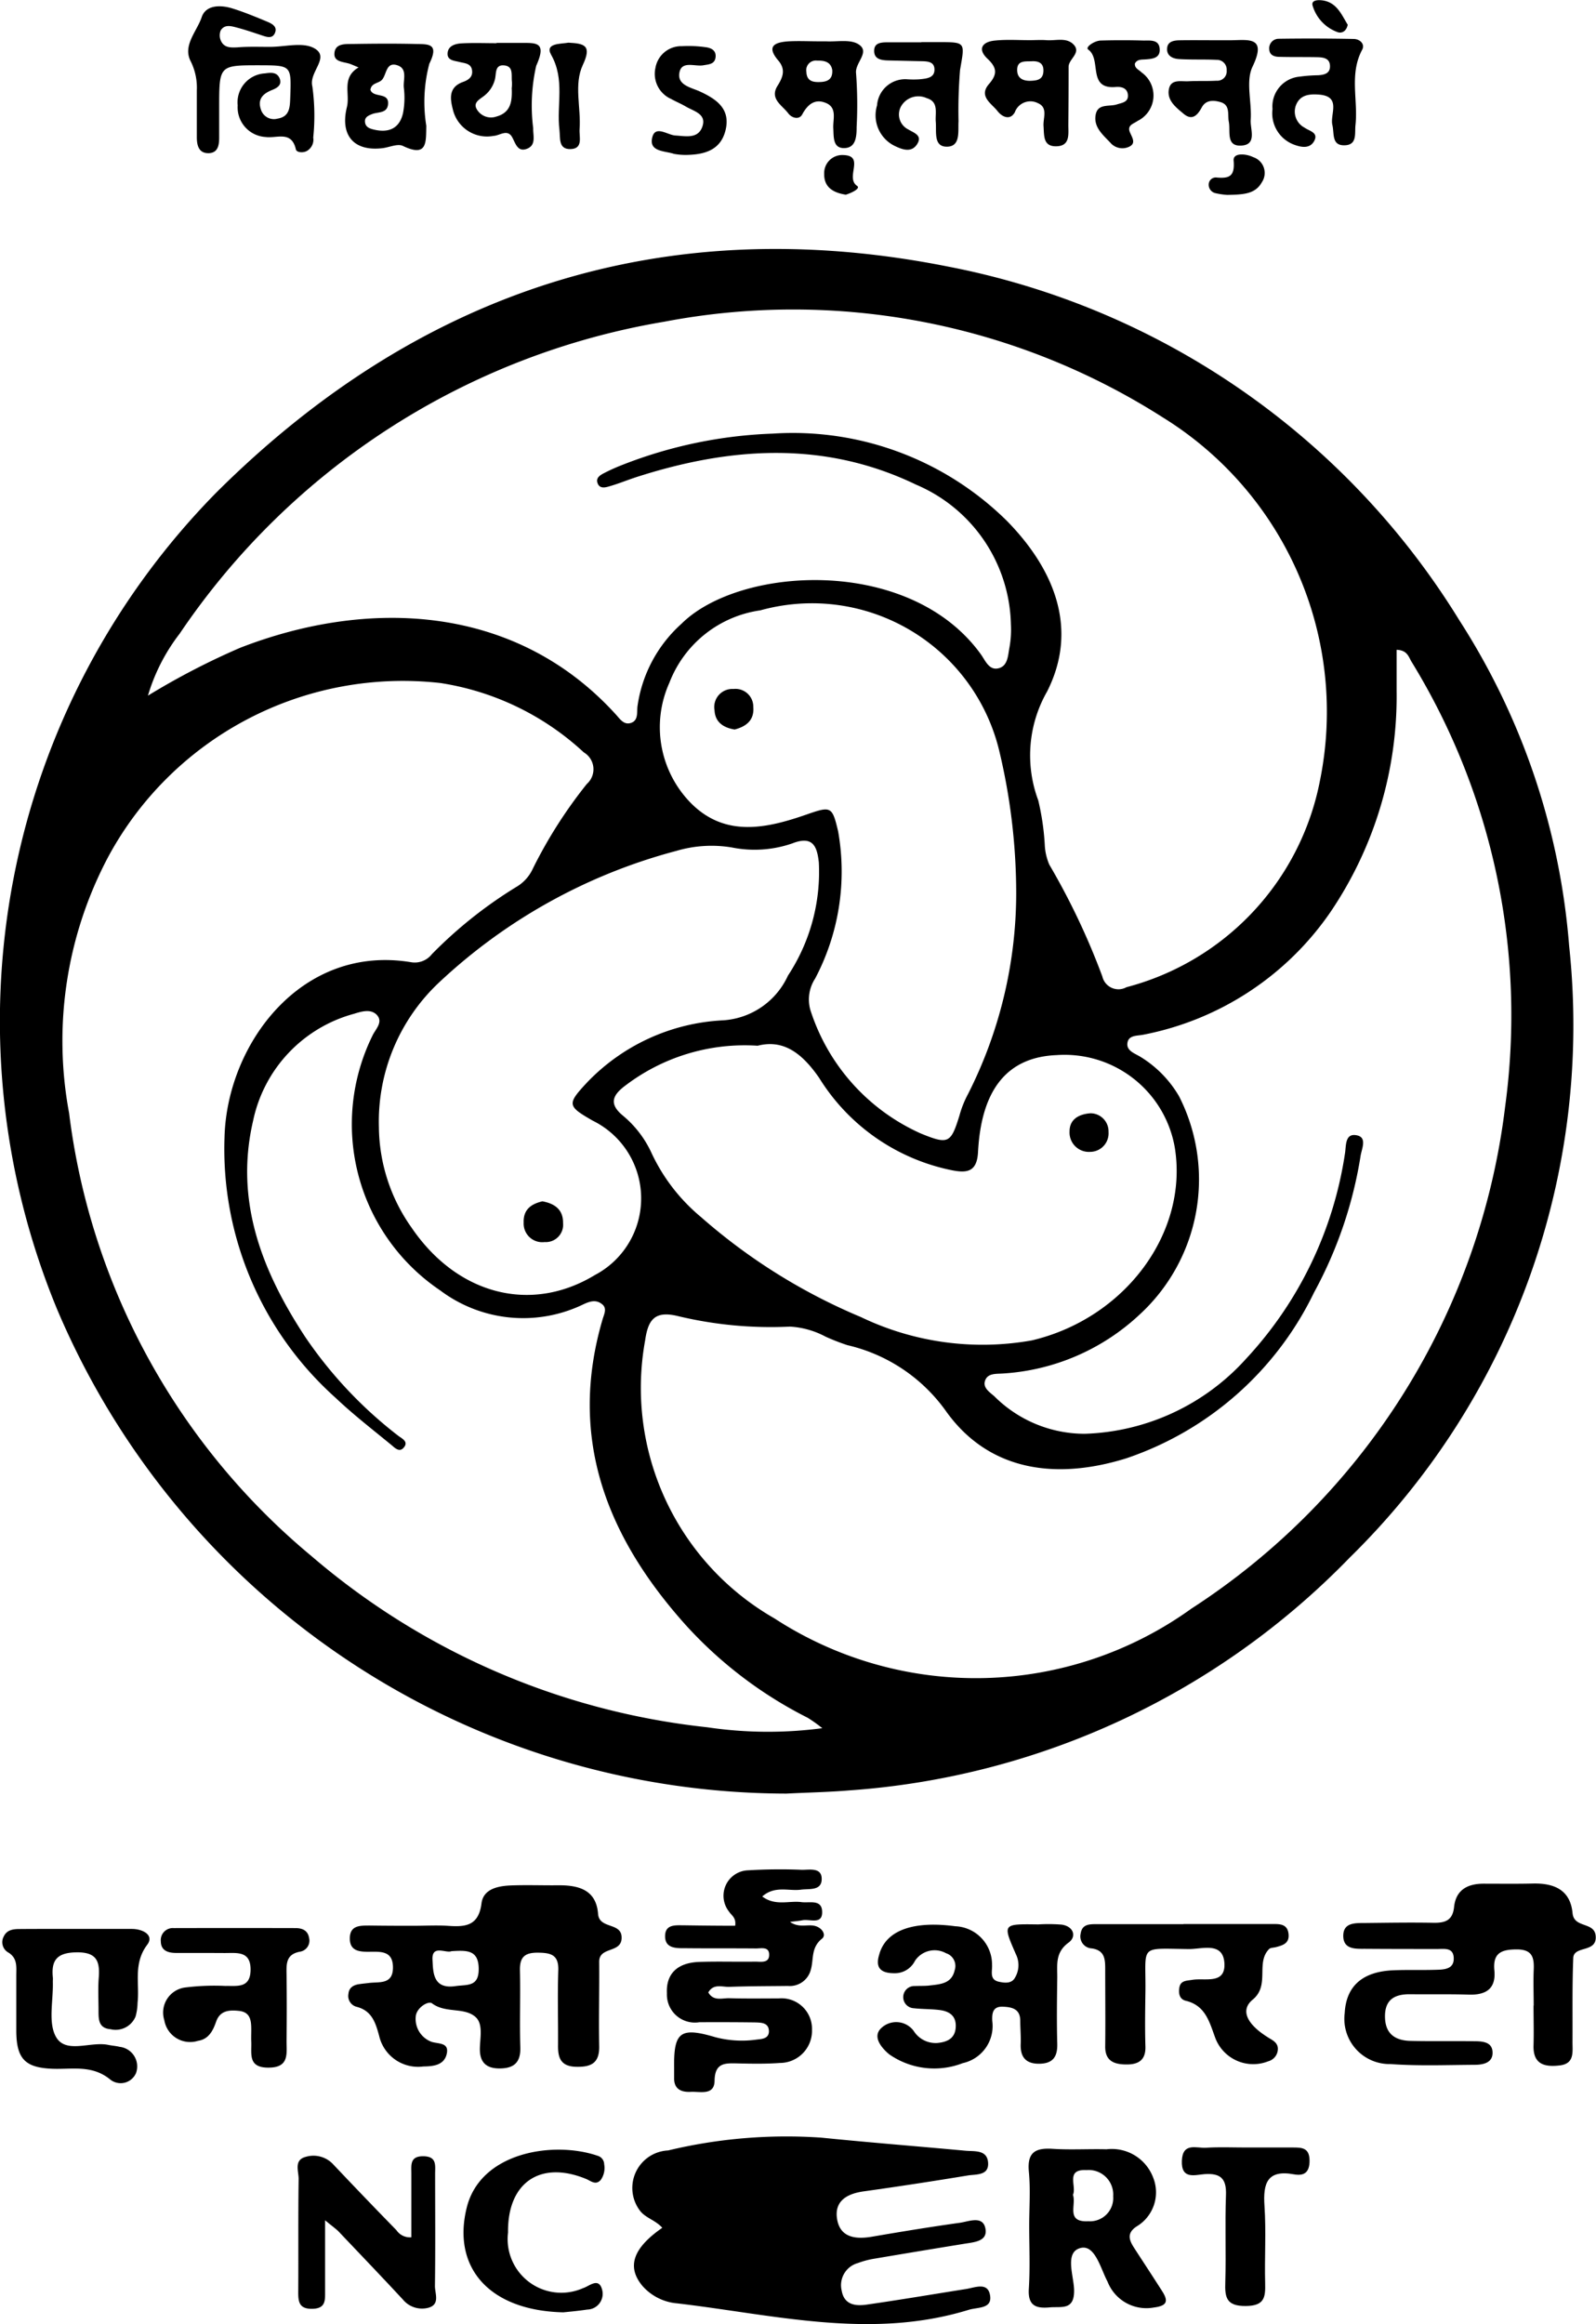 <svg xmlns="http://www.w3.org/2000/svg" width="52.918" height="77.051" viewBox="0 0 52.918 77.051"><g transform="translate(-210.626 -449.68)"><path d="M236.7,553.936A26.313,26.313,0,0,1,212.528,537.9a24.994,24.994,0,0,1,5.272-27.1c6.752-6.722,14.891-9.36,24.276-7.487a25.593,25.593,0,0,1,16.944,11.735,23.3,23.3,0,0,1,3.633,10.779,24.712,24.712,0,0,1-7.269,20.279,25.6,25.6,0,0,1-16.6,7.724C238.094,553.888,237.395,553.9,236.7,553.936Zm1.19-2.169a4.942,4.942,0,0,0-.482-.344,13.907,13.907,0,0,1-4.054-3.085c-2.607-2.912-3.906-6.188-2.748-10.127.049-.167.158-.364-.017-.5-.244-.2-.5-.05-.727.054a4.578,4.578,0,0,1-4.637-.509,6.645,6.645,0,0,1-2.249-8.449c.1-.216.375-.457.132-.7-.2-.192-.5-.1-.742-.025a4.664,4.664,0,0,0-3.347,3.543c-.623,2.668.3,5,1.731,7.177a14.179,14.179,0,0,0,3.073,3.265c.117.093.38.2.174.415-.141.147-.291-.02-.4-.109-.619-.509-1.255-1-1.836-1.551a11.068,11.068,0,0,1-3.691-8.641c.077-3.08,2.534-6.415,6.187-5.808a.72.72,0,0,0,.686-.264,14.577,14.577,0,0,1,2.85-2.261,1.353,1.353,0,0,0,.5-.577,15.511,15.511,0,0,1,1.791-2.809.649.649,0,0,0-.1-1.045,9,9,0,0,0-4.753-2.3,11.1,11.1,0,0,0-11.014,5.757,13.021,13.021,0,0,0-1.3,8.5,22.714,22.714,0,0,0,8.039,14.69,24.08,24.08,0,0,0,13.119,5.673A13.671,13.671,0,0,0,237.887,551.768Zm-22.357-34.233a24.219,24.219,0,0,1,3.057-1.586c4.23-1.643,9.12-1.463,12.459,2.215.136.15.268.359.507.273s.184-.35.206-.542a4.518,4.518,0,0,1,1.462-2.744c1.926-1.913,7.564-2.262,9.926,1.017.143.2.264.521.559.466.337-.063.335-.426.387-.693a3.315,3.315,0,0,0,.048-.772A5.154,5.154,0,0,0,241,510.54c-3.042-1.469-6.171-1.254-9.3-.242-.3.1-.582.216-.879.3-.143.043-.324.081-.387-.124-.047-.151.075-.238.189-.3a6.239,6.239,0,0,1,.635-.288,15.064,15.064,0,0,1,4.992-1.038,10.1,10.1,0,0,1,7.768,2.9c1.552,1.585,2.383,3.562,1.327,5.649a4.263,4.263,0,0,0-.294,3.61,8.367,8.367,0,0,1,.215,1.455,1.9,1.9,0,0,0,.15.673,23.548,23.548,0,0,1,1.76,3.71.548.548,0,0,0,.8.356,8.809,8.809,0,0,0,6.413-6.837,11.473,11.473,0,0,0-5.206-12.052,22.783,22.783,0,0,0-16.533-3.174,24.223,24.223,0,0,0-16.067,10.342A6.277,6.277,0,0,0,215.531,517.535Zm41.4-1.52c0,.456,0,.908,0,1.36a12.752,12.752,0,0,1-2.187,7.326,9.783,9.783,0,0,1-6.2,4.074c-.195.042-.477.01-.532.243-.068.286.23.373.417.488a3.733,3.733,0,0,1,1.29,1.315,6.081,6.081,0,0,1-1.313,7.238,7.279,7.279,0,0,1-4.539,1.951c-.225.015-.51-.015-.587.255-.065.225.164.368.313.5a4.241,4.241,0,0,0,3,1.243,7.514,7.514,0,0,0,5.341-2.481,12.761,12.761,0,0,0,3.286-6.821c.04-.242-.008-.686.406-.59.327.076.151.436.111.675a14.036,14.036,0,0,1-1.543,4.531,10.722,10.722,0,0,1-6.228,5.5c-2.313.72-4.531.435-5.957-1.537a5.545,5.545,0,0,0-3.291-2.216,7.181,7.181,0,0,1-.722-.282,2.836,2.836,0,0,0-1.181-.332,13.192,13.192,0,0,1-3.7-.346c-.771-.191-1,.1-1.1.8a8.805,8.805,0,0,0,4.288,9.22,12.238,12.238,0,0,0,13.826-.326,23.129,23.129,0,0,0,10.4-16.639,22.42,22.42,0,0,0-3.094-14.737C257.335,516.269,257.3,516.026,256.931,516.015ZM244.32,524.1a20.356,20.356,0,0,0-.567-4.755,6.386,6.386,0,0,0-7.917-4.638,3.8,3.8,0,0,0-3.015,2.4,3.588,3.588,0,0,0,.75,4.027c1.129,1.1,2.477.8,3.781.348.829-.289.865-.286,1.063.549a7.6,7.6,0,0,1-.762,4.884,1.269,1.269,0,0,0-.16,1.034,6.727,6.727,0,0,0,3.659,4.1c.92.376,1,.331,1.285-.589a3.4,3.4,0,0,1,.286-.718A14.751,14.751,0,0,0,244.32,524.1Zm-8.567,5.042a6.532,6.532,0,0,0-4.425,1.345c-.422.324-.492.608-.044.976a3.5,3.5,0,0,1,.94,1.225,6.117,6.117,0,0,0,1.64,2.13,19.317,19.317,0,0,0,5.306,3.319,9.316,9.316,0,0,0,5.672.773c3.092-.732,5.2-3.577,4.734-6.406a3.71,3.71,0,0,0-3.913-3.052c-1.623.065-2.5,1.116-2.609,3.217-.035.659-.367.7-.87.6a6.749,6.749,0,0,1-4.4-3.065C237.219,529.39,236.608,528.925,235.753,529.14Zm-12.564,2.7a5.849,5.849,0,0,0,1.082,3.329c1.519,2.231,3.965,2.857,6.081,1.572a2.871,2.871,0,0,0-.073-5.117c-.848-.487-.86-.546-.18-1.275a6.7,6.7,0,0,1,4.487-2.051,2.541,2.541,0,0,0,2.166-1.483,6.25,6.25,0,0,0,1.024-3.749c-.058-.541-.2-.9-.881-.634a3.825,3.825,0,0,1-2,.135,4.094,4.094,0,0,0-1.843.113,18.336,18.336,0,0,0-7.858,4.353A6.325,6.325,0,0,0,223.189,531.844Z" transform="translate(0 -44.792)"/><path d="M346.3,907.815c-.242-.27-.577-.324-.764-.6a1.245,1.245,0,0,1,.956-1.964,16.846,16.846,0,0,1,5.077-.425c1.593.162,3.19.286,4.785.434.295.027.705-.038.747.375.046.459-.394.4-.673.446-1.147.189-2.3.366-3.447.526-.564.078-.988.326-.883.931s.618.665,1.157.572c.967-.166,1.937-.325,2.909-.461.3-.042.772-.254.852.2.075.429-.4.444-.726.5q-1.491.242-2.981.494a2.91,2.91,0,0,0-.523.141.761.761,0,0,0-.538.912c.083.483.466.519.838.465,1.1-.158,2.193-.343,3.29-.517.293-.047.7-.232.787.183.1.483-.392.414-.7.507-3.248,1-6.456.163-9.672-.214a1.718,1.718,0,0,1-1.153-.583C345.118,909.108,345.324,908.493,346.3,907.815Z" transform="translate(-113.715 -384.276)"/><path d="M287.061,852.688c.362,0,.725-.021,1.086,0,.577.041,1.048.033,1.145-.743.06-.48.548-.577.975-.594.516-.02,1.034,0,1.551-.005.681-.008,1.277.139,1.339.948.04.526.813.257.78.821-.029.487-.748.258-.743.77.008.931-.017,1.862,0,2.792.012.562-.262.7-.77.686s-.6-.3-.594-.714c.006-.827-.02-1.655.008-2.482.018-.516-.244-.583-.672-.587s-.608.135-.6.579c.021.853-.014,1.707.013,2.559.016.513-.223.7-.691.7-.446,0-.659-.208-.65-.668.007-.357.115-.813-.149-1.042-.377-.328-.99-.11-1.439-.449-.122-.092-.515.147-.538.435a.81.81,0,0,0,.471.82c.223.111.672,0,.548.453-.1.35-.448.381-.771.386a1.324,1.324,0,0,1-1.461-1.012c-.12-.443-.243-.841-.758-.969a.37.37,0,0,1-.261-.427c.018-.218.182-.3.374-.324.1-.015.205-.024.308-.037.342-.043.787.059.794-.5.007-.59-.429-.535-.823-.534-.3,0-.6-.033-.607-.426-.007-.458.342-.442.658-.444C286.079,852.687,286.57,852.689,287.061,852.688Zm1.235.842c-.175.081-.657-.231-.629.284.022.405.008.984.759.875.392-.057.778.033.773-.574C289.195,853.48,288.8,853.5,288.3,853.53Z" transform="translate(-62.701 -339.162)"/><path d="M503.2,855.006c0-.388-.015-.777,0-1.163.02-.411-.028-.7-.559-.7-.5,0-.8.11-.745.691.06.61-.275.826-.848.808-.646-.02-1.293-.006-1.94-.013-.519-.006-.849.176-.838.759.011.566.349.777.85.788.7.016,1.4,0,2.094.011.284,0,.637.014.622.407-.013.317-.327.374-.59.375-.931.005-1.865.043-2.792-.025a1.5,1.5,0,0,1-1.52-1.692c.048-.89.586-1.373,1.606-1.417.491-.021.983,0,1.474-.018.267-.007.557-.046.534-.406-.022-.338-.311-.281-.537-.282-.8,0-1.6,0-2.405-.006-.3,0-.7.026-.719-.4-.018-.483.4-.453.735-.456.75-.008,1.5-.021,2.25-.007.385.007.641-.071.688-.52.059-.568.444-.776.977-.776s1.086.008,1.629-.005c.705-.018,1.25.205,1.323.983.048.508.726.274.767.755.049.573-.727.306-.744.731-.037.929-.019,1.861-.025,2.792,0,.331.068.711-.423.769s-.888-.026-.869-.663c.013-.439,0-.879,0-1.319Z" transform="translate(-241.722 -338.833)"/><path d="M354.7,849.833c.042-.274-.129-.346-.206-.473a.844.844,0,0,1,.642-1.365,17.549,17.549,0,0,1,1.783-.016c.266,0,.669-.086.65.328-.017.372-.419.294-.686.33-.409.055-.864-.144-1.284.226.436.327.887.132,1.3.187.262.035.664-.1.685.3.024.463-.4.255-.645.3-.121.024-.246.034-.419.056.263.183.5.1.727.117.313.02.5.309.331.44-.373.3-.267.684-.37,1.03a.718.718,0,0,1-.759.536c-.646.008-1.293.006-1.939.03-.237.009-.527-.119-.7.185.171.3.457.185.7.192.543.016,1.086.007,1.629.007a1.012,1.012,0,0,1,1.109,1.039,1.067,1.067,0,0,1-1.064,1.1c-.463.034-.931.026-1.4.015-.414-.009-.757-.029-.766.574-.007.5-.477.353-.788.369s-.566-.084-.553-.474c0-.1,0-.207,0-.31-.018-1.2.2-1.373,1.355-1.031a3.453,3.453,0,0,0,1.382.082c.175-.019.4-.029.406-.269,0-.288-.242-.293-.448-.3q-.931-.012-1.862-.006a.927.927,0,0,1-1.072-.956c-.034-.647.343-1.017,1.067-1.043.62-.022,1.241,0,1.862-.01.19,0,.476.063.46-.25-.013-.255-.269-.186-.436-.187-.776-.007-1.552,0-2.328-.008-.3,0-.7.023-.685-.419.013-.4.389-.336.663-.34C353.6,849.827,354.16,849.833,354.7,849.833Z" transform="translate(-119.699 -336.308)"/><path d="M402.927,859.624a5.47,5.47,0,0,1,.775.007c.4.058.5.4.23.595-.459.333-.371.755-.377,1.18-.01.724-.019,1.449,0,2.173.011.41-.126.645-.556.663-.45.018-.673-.184-.656-.648.01-.258-.014-.517-.015-.776,0-.394-.275-.454-.577-.466-.338-.014-.362.221-.351.471a1.258,1.258,0,0,1-.978,1.4,2.608,2.608,0,0,1-2.441-.294c-.256-.214-.556-.574-.274-.856a.721.721,0,0,1,1.088.082.859.859,0,0,0,.78.4c.343-.031.607-.157.615-.554.008-.362-.231-.5-.539-.539-.282-.035-.569-.027-.851-.059a.368.368,0,1,1,.033-.736c.155-.007.312,0,.465-.015.357-.045.752-.048.855-.507a.442.442,0,0,0-.284-.565.78.78,0,0,0-1.032.252.744.744,0,0,1-.684.41c-.433,0-.644-.164-.5-.622.008-.025.013-.05.022-.074.254-.739,1.134-1.044,2.5-.861a1.27,1.27,0,0,1,1.218,1.273c.017.212-.105.5.237.569.177.037.384.06.5-.1a.813.813,0,0,0,.053-.816C401.744,859.6,401.731,859.608,402.927,859.624Z" transform="translate(-157.874 -346.143)"/><path d="M444.3,859.6c.983,0,1.967,0,2.95,0,.227,0,.489-.01.53.316s-.185.389-.42.451c-.075.02-.175.015-.222.062-.455.459.037,1.2-.544,1.677-.433.356-.188.842.584,1.3.145.085.259.175.249.353a.429.429,0,0,1-.319.392,1.346,1.346,0,0,1-1.77-.815c-.19-.523-.328-1.039-.965-1.192-.215-.052-.244-.257-.21-.444.042-.232.247-.219.425-.249.419-.071,1.1.161,1.068-.54-.039-.738-.741-.476-1.182-.481-1.689-.018-1.414-.164-1.438,1.441-.009.6-.018,1.191,0,1.785.015.453-.227.6-.62.6s-.719-.095-.713-.6c.01-.854,0-1.708,0-2.562,0-.333-.018-.621-.442-.685a.4.4,0,0,1-.372-.493c.048-.318.3-.311.535-.312.958,0,1.915,0,2.873,0Z" transform="translate(-194.432 -346.132)"/><path d="M429.8,910c0-.594.045-1.192-.011-1.781-.062-.645.212-.8.793-.762s1.188,0,1.781.015a1.466,1.466,0,0,1,1.545.933,1.316,1.316,0,0,1-.549,1.627c-.339.225-.242.46-.074.719.309.476.621.951.926,1.429.208.326.163.482-.273.537a1.382,1.382,0,0,1-1.541-.858c-.23-.428-.413-1.236-.894-1.114-.536.136-.228.909-.215,1.383.019.7-.423.55-.812.586-.466.043-.725-.065-.688-.623C429.832,911.395,429.8,910.7,429.8,910Zm1.452-1.012c.115.333-.248.91.513.87a.77.77,0,0,0,.819-.828.814.814,0,0,0-.882-.868C430.984,908.125,431.386,908.7,431.249,908.986Z" transform="translate(-185.049 -386.536)"/><path d="M274.956,911.123c0,.919,0,1.637,0,2.355,0,.288.027.568-.415.58-.466.012-.478-.254-.475-.594.008-1.239-.005-2.479.013-3.717,0-.251-.162-.618.225-.724a.892.892,0,0,1,.925.25q1.039,1.1,2.092,2.178a.541.541,0,0,0,.495.236c0-.7,0-1.4,0-2.111,0-.279-.056-.582.4-.576s.387.313.388.589c0,1.239.011,2.479-.006,3.717,0,.249.18.614-.228.72a.824.824,0,0,1-.838-.279c-.7-.755-1.415-1.5-2.127-2.251C275.32,911.409,275.217,911.34,274.956,911.123Z" transform="translate(-53.551 -387.833)"/><path d="M213.586,860.647h1.859c.362,0,.747.207.508.523-.471.624-.25,1.283-.321,1.926a1.783,1.783,0,0,1-.067.457.715.715,0,0,1-.827.419c-.4-.033-.4-.322-.4-.619,0-.361-.021-.725.007-1.084.043-.551-.066-.857-.741-.846-.633.01-.839.252-.781.829.005.051,0,.1,0,.155.018.618-.164,1.351.107,1.823.327.568,1.14.139,1.728.261.126.026.257.034.382.065a.653.653,0,0,1,.541.87.555.555,0,0,1-.856.213c-.6-.494-1.264-.331-1.914-.356-.9-.035-1.189-.324-1.2-1.229,0-.62,0-1.239,0-1.859,0-.281.046-.568-.253-.76a.394.394,0,0,1-.163-.538c.106-.224.315-.246.526-.247C212.346,860.645,212.966,860.647,213.586,860.647Z" transform="translate(-0.445 -347.016)"/><path d="M246.376,861.259c-.336,0-.672,0-1.007,0-.253-.006-.476-.085-.479-.385a.4.4,0,0,1,.431-.439q2.014-.005,4.028,0c.214,0,.413.063.457.325a.371.371,0,0,1-.312.459c-.466.092-.439.42-.435.768q.013,1.084,0,2.169c-.005.424.111.91-.608.905-.681,0-.545-.464-.562-.859-.006-.129,0-.258,0-.387,0-.294-.017-.591-.4-.634-.322-.035-.633-.021-.765.356-.106.305-.25.583-.6.635a.868.868,0,0,1-1.118-.683.838.838,0,0,1,.717-1.088,7.834,7.834,0,0,1,1.312-.048c.38-.009.819.086.831-.521.012-.648-.447-.569-.859-.57Z" transform="translate(-28.932 -346.832)"/><path d="M253.447,452.339c.49,0,1.067-.164,1.45.038.567.3-.172.79-.049,1.269a7.08,7.08,0,0,1,.03,1.7.431.431,0,0,1-.228.453c-.129.059-.324.04-.348-.062-.144-.631-.634-.358-1-.41a.984.984,0,0,1-.929-1.049.961.961,0,0,1,.907-1.06c.182-.026.382-.05.476.149.1.222-.056.327-.239.4-.292.117-.493.29-.376.643a.451.451,0,0,0,.554.308c.409-.066.409-.388.421-.711.037-1.056.042-1.055-1.029-1.058-1.327,0-1.327,0-1.328,1.392,0,.336,0,.671,0,1.007,0,.252-.042.5-.336.515-.337.013-.406-.251-.405-.535,0-.517,0-1.033,0-1.549a1.957,1.957,0,0,0-.2-.956c-.279-.528.2-.992.361-1.467.136-.411.622-.414,1.016-.292s.775.281,1.155.439c.164.069.363.171.246.4-.086.167-.261.109-.413.058-.269-.089-.538-.182-.811-.255-.2-.052-.426-.13-.562.087a.438.438,0,0,0,.015.362c.108.215.318.211.538.2C252.724,452.325,253.086,452.34,253.447,452.339Z" transform="translate(-33.866 -1.105)"/><path d="M312.706,913.075c-2.472-.057-3.695-1.5-3.2-3.479.463-1.847,2.892-2.207,4.334-1.713a.3.3,0,0,1,.222.286.683.683,0,0,1-.114.516c-.169.19-.328.032-.487-.033-1.52-.624-2.609.123-2.587,1.775a1.779,1.779,0,0,0,2.491,1.844c.2-.059.517-.375.629.056a.522.522,0,0,1-.494.656C313.171,913.033,312.837,913.061,312.706,913.075Z" transform="translate(-83.403 -386.733)"/><path d="M464.573,907.153c.518,0,1.036,0,1.553,0,.3,0,.558,0,.562.434,0,.4-.185.516-.521.455-.885-.161-1.025.3-.974,1.046.057.85,0,1.708.022,2.561.012.466-.017.753-.639.759-.657.007-.7-.293-.682-.8.028-.957-.014-1.916.022-2.872.021-.543-.169-.738-.709-.7-.312.022-.78.192-.753-.446.026-.616.483-.409.8-.429C463.692,907.133,464.133,907.153,464.573,907.153Z" transform="translate(-212.641 -386.276)"/><path d="M282.676,459.769c-.14-.058-.207-.088-.276-.114-.208-.076-.543-.054-.525-.349.021-.34.36-.31.61-.314.7-.011,1.392-.016,2.088,0,.426.008.781-.019.449.655a4.947,4.947,0,0,0-.1,2.06c-.013.534.044,1.06-.778.664-.172-.083-.446.047-.673.075-.956.116-1.412-.43-1.182-1.361C282.4,460.643,282.1,460.109,282.676,459.769Zm.393.743c.094.28.617.065.585.471-.025.319-.335.254-.534.335-.118.048-.247.1-.231.261s.14.212.262.243c.5.13.881-.009,1-.544a2.71,2.71,0,0,0,.025-.844c-.026-.258.138-.627-.225-.739s-.344.3-.492.477C283.347,460.306,283.1,460.274,283.069,460.512Z" transform="translate(-60.161 -7.854)"/><path d="M307.638,458.816h.776c.535,0,.9-.047.538.758a5.942,5.942,0,0,0-.1,2.069c-.008.244.108.563-.208.683-.3.114-.371-.158-.481-.369-.161-.306-.417-.067-.624-.059a1.164,1.164,0,0,1-1.354-.888c-.092-.36-.135-.729.339-.9.175-.062.335-.163.3-.392s-.252-.227-.417-.27-.405-.048-.394-.283c.012-.252.252-.322.458-.334.387-.022.776-.006,1.164-.006Zm.5,1.521a1.353,1.353,0,0,0,.009-.231c-.027-.214.065-.521-.267-.546-.3-.023-.25.265-.294.452a1,1,0,0,1-.373.568c-.155.122-.389.227-.2.483a.543.543,0,0,0,.622.193C308.116,461.124,308.155,460.742,308.141,460.336Z" transform="translate(-80.547 -7.713)"/><path d="M398.428,458.654h.543c.947,0,.9-.008.741.923a16.356,16.356,0,0,0-.05,1.7c-.022.327.08.851-.4.843-.434-.007-.327-.5-.355-.822-.026-.293.109-.665-.3-.787a.661.661,0,0,0-.829.236.553.553,0,0,0,.215.8c.2.121.487.2.289.5-.178.267-.46.178-.7.065a1.129,1.129,0,0,1-.622-1.361.935.935,0,0,1,1.015-.864,3.253,3.253,0,0,0,.388,0c.23-.025.521-.04.5-.349-.015-.263-.283-.248-.49-.253l-1.008-.023c-.243-.005-.514-.026-.5-.34.012-.27.275-.26.481-.263.362,0,.724,0,1.087,0Z" transform="translate(-157.254 -7.577)"/><path d="M481.168,460.229a.992.992,0,0,1,.9-1.075,5.064,5.064,0,0,1,.617-.046c.188-.014.383-.052.389-.283.007-.286-.22-.312-.434-.316-.413-.008-.825,0-1.238-.011-.16,0-.327-.047-.341-.239a.317.317,0,0,1,.322-.361q1.236-.018,2.473.006c.2,0,.389.165.285.358-.433.808-.131,1.668-.222,2.5-.029.265.063.645-.339.667-.463.026-.358-.384-.427-.671-.086-.358.313-.951-.446-1.009-.324-.025-.638.009-.768.37a.6.6,0,0,0,.292.726c.152.112.46.157.327.427-.142.289-.449.224-.686.133A1.108,1.108,0,0,1,481.168,460.229Z" transform="translate(-228.35 -6.933)"/><path d="M421.457,458.187c.18,0,.362-.013.541,0,.3.026.652-.1.892.131.294.286-.153.487-.152.755q0,.966-.009,1.932c0,.3.064.687-.39.7s-.408-.355-.432-.67c-.02-.262.159-.612-.186-.76a.548.548,0,0,0-.765.3c-.156.284-.424.157-.574-.036-.2-.257-.64-.49-.282-.9.282-.325.266-.54-.053-.839-.345-.325-.161-.564.251-.6C420.682,458.16,421.071,458.188,421.457,458.187Zm0,1.348c.21-.008.424-.021.445-.3s-.144-.361-.383-.349c-.219.011-.5-.04-.486.313C421.045,459.453,421.228,459.536,421.46,459.535Z" transform="translate(-176.681 -7.175)"/><path d="M376.735,458.442c.077,0,.155,0,.233,0,.359.02.785-.073,1.06.089.431.256-.11.615-.066.97a14.013,14.013,0,0,1,.019,1.781c0,.318-.023.7-.42.7-.372,0-.337-.371-.354-.658s.135-.672-.23-.832-.613.026-.8.374c-.1.185-.344.123-.463-.036-.2-.268-.627-.48-.356-.913.183-.291.276-.544.026-.838-.427-.5-.081-.609.347-.637C376.061,458.425,376.4,458.442,376.735,458.442Zm.439.958c-.044-.269-.244-.324-.5-.318a.32.32,0,0,0-.359.376c.013.321.242.345.481.332S377.189,459.684,377.173,459.4Z" transform="translate(-138.952 -7.392)"/><path d="M460.9,458.215c.181,0,.362,0,.543,0,.6-.01,1.186-.12.708.877-.232.485-.019,1.172-.06,1.764-.021.31.231.842-.343.852-.481.008-.322-.489-.383-.792-.048-.237.059-.556-.279-.652-.225-.064-.48-.078-.617.176s-.314.453-.6.215c-.25-.211-.563-.442-.49-.82.067-.344.4-.248.649-.261.31-.016.621,0,.931-.018a.31.31,0,0,0,.335-.341.323.323,0,0,0-.332-.351c-.413-.019-.828,0-1.241-.025-.218-.011-.428-.11-.4-.369.021-.222.232-.251.417-.254C460.128,458.21,460.516,458.214,460.9,458.215Z" transform="translate(-209.996 -7.2)"/><path d="M443.916,459.023c-.012.161.133.2.219.291a.938.938,0,0,1-.125,1.608c-.139.1-.365.14-.255.388.085.194.221.388-.09.494a.523.523,0,0,1-.565-.161c-.245-.259-.557-.512-.485-.92.069-.387.447-.264.7-.345.17-.055.387-.071.37-.312s-.229-.282-.405-.267c-.953.082-.456-.918-.911-1.24-.113-.08.213-.3.423-.3.465-.013.93-.013,1.394,0,.221.005.527-.049.552.273s-.253.336-.493.354C444.12,458.892,443.986,458.885,443.916,459.023Z" transform="translate(-195.661 -7.235)"/><path d="M350.673,463.081a2.081,2.081,0,0,1-.436-.035c-.3-.1-.81-.067-.727-.509.087-.467.5-.12.768-.1.333.019.735.118.889-.263.182-.449-.267-.536-.542-.7-.156-.091-.324-.16-.482-.248a.909.909,0,0,1-.521-1.025.867.867,0,0,1,.882-.725,4,4,0,0,1,.769.032c.187.021.37.1.344.334s-.225.236-.407.268c-.28.05-.722-.165-.793.25s.4.488.682.619c.561.259,1.018.582.849,1.281C351.784,462.938,351.227,463.067,350.673,463.081Z" transform="translate(-117.265 -8.265)"/><path d="M328.36,458.774c.533.028.782.089.478.737s-.056,1.417-.108,2.131c-.018.255.129.651-.305.66-.407.008-.33-.374-.363-.642-.1-.821.19-1.659-.274-2.483C327.566,458.782,328.109,458.82,328.36,458.774Z" transform="translate(-98.887 -7.679)"/><path d="M468.785,483.9a2.309,2.309,0,0,1-.409-.062.286.286,0,0,1-.208-.294.235.235,0,0,1,.269-.22c.427.036.6-.049.557-.565-.022-.265.413-.228.649-.111a.552.552,0,0,1,.286.834C469.707,483.879,469.306,483.889,468.785,483.9Z" transform="translate(-217.465 -27.758)"/><path d="M386.955,484.023c-.434-.067-.725-.257-.718-.69a.6.6,0,0,1,.642-.624c.72.026.045.744.449,1.022C387.461,483.823,387.11,483.976,386.955,484.023Z" transform="translate(-148.284 -27.888)"/><path d="M491.43,450.5c-.044.219-.2.3-.348.241a1.332,1.332,0,0,1-.814-.867c-.065-.2.192-.2.331-.18C491.071,449.763,491.225,450.168,491.43,450.5Z" transform="translate(-236.118)"/><path d="M363.545,597.81c-.376-.061-.647-.246-.666-.635a.6.6,0,0,1,.628-.709.591.591,0,0,1,.657.6C364.2,597.505,363.925,597.711,363.545,597.81Z" transform="translate(-128.561 -123.944)"/><path d="M439.223,686.868a.6.6,0,0,1,.6.62.613.613,0,0,1-.61.659.641.641,0,0,1-.682-.672C438.527,687.089,438.808,686.9,439.223,686.868Z" transform="translate(-192.442 -200.279)"/><path d="M322.826,705.627c.428.079.689.288.685.716a.576.576,0,0,1-.612.635.618.618,0,0,1-.694-.645C322.188,705.887,322.47,705.711,322.826,705.627Z" transform="translate(-94.216 -216.119)"/></g></svg>